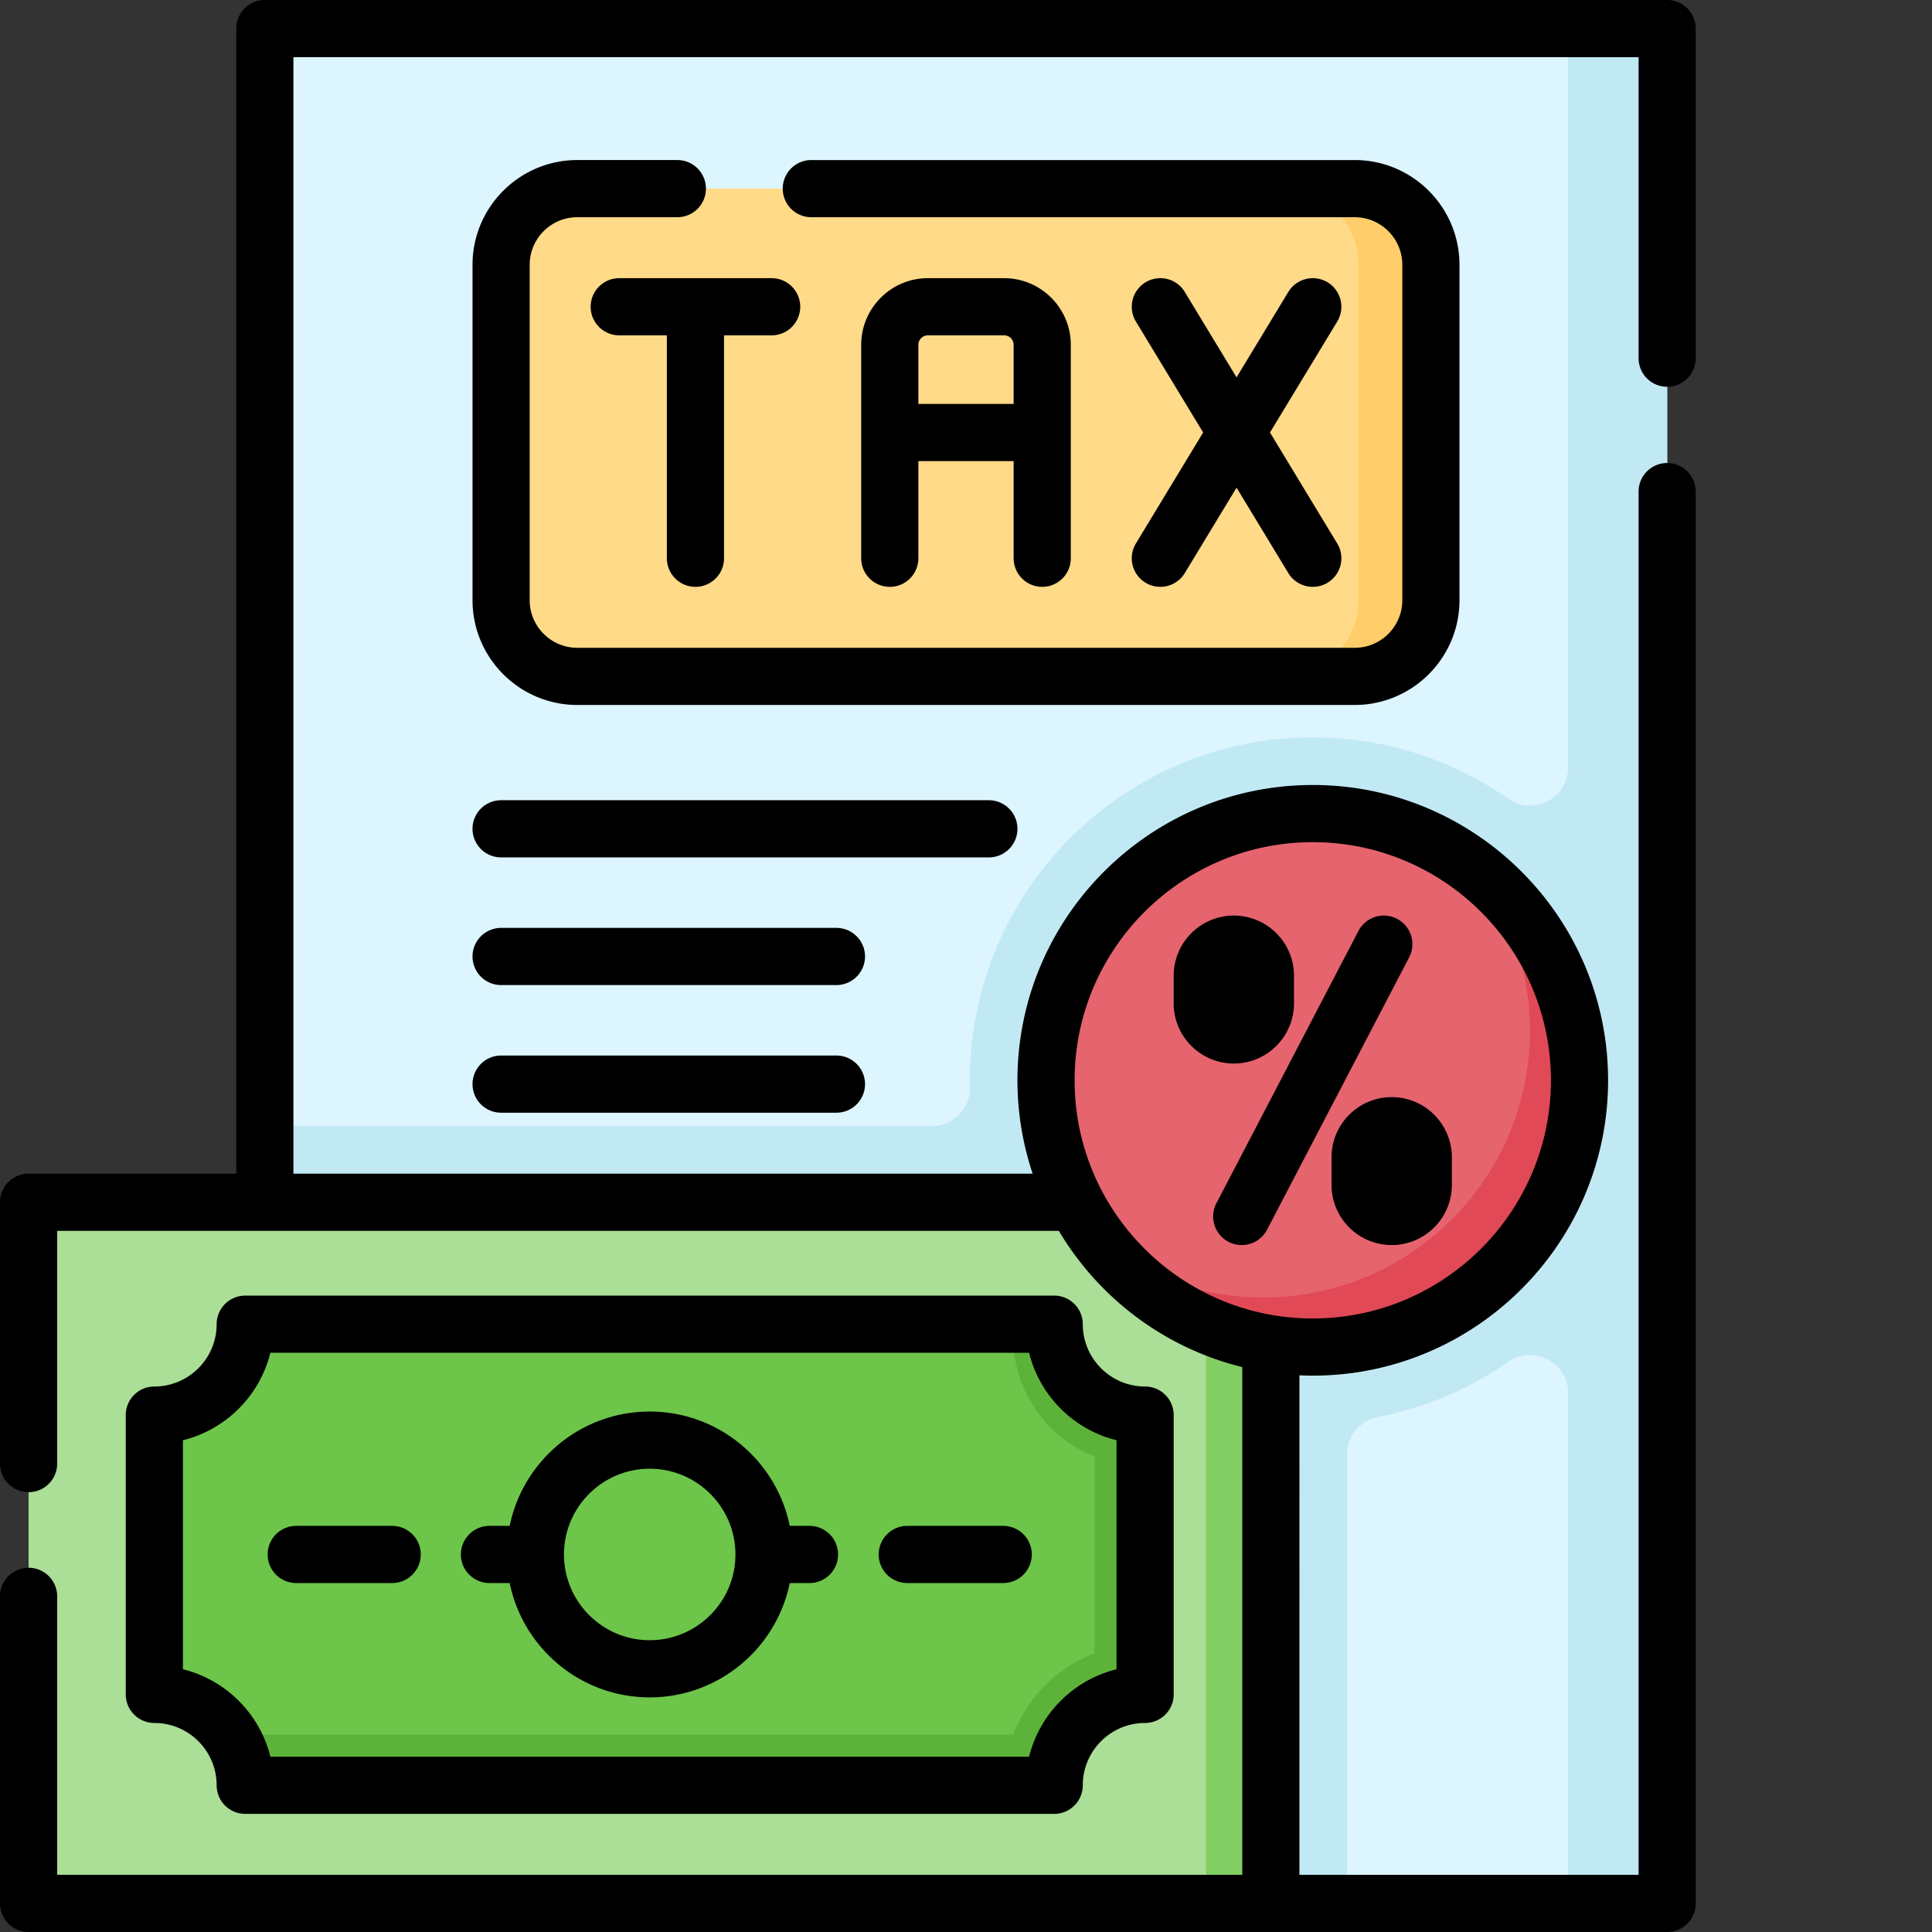 <?xml version="1.0" encoding="UTF-8"?>
<svg xmlns="http://www.w3.org/2000/svg" xmlns:xlink="http://www.w3.org/1999/xlink" xmlns:svgjs="http://svgjs.com/svgjs" version="1.1" width="512" height="512" x="0" y="0" viewBox="0 0 512 512.001" style="enable-background:new 0 0 512 512" xml:space="preserve">
  <rect x="0" y="0" width="512" height="512.001" fill="#333333" stroke="none"/>
  <g>
    <path fill="#DDF5FF" d="M70.184 7.574h371.632v496.852H70.184zm0 0" data-original="#ddf5ff"></path>
    <path fill="#C1E9F4" d="M415.559 7.574v195.79c0 8.109-9.13 12.991-15.778 8.35-14.722-10.273-32.61-16.308-51.883-16.308-50.117 0-90.89 40.774-90.89 90.89 0 .63.008 1.259.023 1.884.117 5.629-4.46 10.234-10.094 10.234H70.185v206.012h286.804V385.44c0-4.82 3.407-8.988 8.14-9.898a90.42 90.42 0 0 0 34.493-14.563c6.73-4.68 15.938 0 15.938 8.2v135.246h26.254V7.574zm0 0" data-original="#c1e9f4"></path>
    <path fill="#FFDA88" d="M256 49.988H152.996c-11.156 0-20.2 9.043-20.2 20.196v88.87c0 11.153 9.044 20.196 20.2 20.196h206.012c11.152 0 20.195-9.043 20.195-20.195V70.184c0-11.153-9.043-20.196-20.195-20.196zm0 0" data-original="#ffda88"></path>
    <path fill="#FFCD69" d="M359.008 49.988H339.82c11.153 0 20.196 9.043 20.196 20.196v88.87c0 11.153-9.043 20.196-20.196 20.196h19.188c11.152 0 20.195-9.043 20.195-20.195V70.184c0-11.153-9.043-20.196-20.195-20.196zm0 0" data-original="#ffcd69"></path>
    <path fill="#ABDE97" d="M7.574 318.61v185.816H336.79V318.609zm0 0" data-original="#abde97"></path>
    <path fill="#82CD64" d="M319.621 318.61v185.816h17.168V318.609zm0 0" data-original="#82cd64"></path>
    <path fill="#6DC54A" d="M172.18 473.121H64.988c0-13.305-10.785-24.09-24.09-24.09v-74.015c13.305 0 24.09-10.786 24.09-24.09h214.387c0 13.304 10.785 24.09 24.09 24.09v74.015c-13.305 0-24.09 10.785-24.09 24.09zm0 0" data-original="#6dc54a"></path>
    <path fill="#5DB33A" d="M279.375 350.926h-10.914v3.082c0 13.582 7.89 26.11 20.39 31.426.407.171.817.336 1.231.496v52.187a37.69 37.69 0 0 0-21.621 21.621H60.93a23.975 23.975 0 0 1 4.058 13.383h214.387c0-13.305 10.785-24.09 24.09-24.09v-74.015c-13.305 0-24.09-10.786-24.09-24.09zm0 0" data-original="#5db33a"></path>
    <path fill="#E5646E" d="M418.586 286.297c0 39.039-31.649 70.687-70.688 70.687-39.043 0-70.691-31.648-70.691-70.687 0-39.043 31.648-70.692 70.691-70.692 39.04 0 70.688 31.649 70.688 70.692zm0 0" data-original="#e5646e"></path>
    <path fill="#E04955" d="M390.879 230.188c9.137 11.914 14.582 26.808 14.582 42.98 0 39.043-31.652 70.691-70.691 70.691-16.172 0-31.067-5.445-42.98-14.582 12.92 16.84 33.241 27.707 56.108 27.707 39.04 0 70.688-31.648 70.688-70.687 0-22.867-10.867-43.188-27.707-56.11zm0 0" data-original="#e04955"></path>
    <path d="M441.816 102.5c4.18 0 7.57-3.39 7.57-7.574V7.574A7.573 7.573 0 0 0 441.817 0H70.184c-4.18 0-7.57 3.39-7.57 7.574V311.04H7.573A7.574 7.574 0 0 0 0 318.613v69.258a7.574 7.574 0 0 0 7.574 7.574 7.574 7.574 0 0 0 7.574-7.574v-61.684h265.45c10.582 17.786 28.004 31.036 48.617 36.102v134.563H15.148V423.05a7.574 7.574 0 0 0-7.574-7.574A7.574 7.574 0 0 0 0 423.05v81.375A7.574 7.574 0 0 0 7.574 512h434.242c4.18 0 7.57-3.39 7.57-7.574V130.398a7.573 7.573 0 1 0-15.144 0v366.454h-89.879V364.469c1.172.054 2.348.09 3.535.09 43.153 0 78.262-35.11 78.262-78.262 0-43.156-35.11-78.266-78.262-78.266-43.156 0-78.265 35.11-78.265 78.266a77.91 77.91 0 0 0 4.031 24.742H77.758V15.15h356.484v79.777a7.574 7.574 0 0 0 7.574 7.574zm-93.918 120.68c34.801 0 63.114 28.312 63.114 63.117 0 34.8-28.313 63.113-63.114 63.113-34.804 0-63.117-28.312-63.117-63.113 0-34.805 28.313-63.117 63.117-63.117zm0 0" fill="#000000" data-original="#000000"></path>
    <path d="M184.3 155.52a7.574 7.574 0 0 0 7.575-7.575V88.867h12.621a7.574 7.574 0 0 0 7.574-7.574 7.574 7.574 0 0 0-7.574-7.574h-40.394c-4.18 0-7.57 3.39-7.57 7.574a7.573 7.573 0 0 0 7.57 7.574h12.625v59.078a7.574 7.574 0 0 0 7.574 7.575zM276.2 155.52c4.179 0 7.573-3.391 7.573-7.575v-56.55c0-9.747-7.93-17.676-17.675-17.676h-20.196c-9.746 0-17.675 7.93-17.675 17.676v56.55a7.576 7.576 0 0 0 7.574 7.575 7.574 7.574 0 0 0 7.574-7.575v-25.75h25.25v25.75a7.574 7.574 0 0 0 7.574 7.575zm-32.825-48.473V91.395a2.529 2.529 0 0 1 2.527-2.528h20.196a2.529 2.529 0 0 1 2.527 2.528v15.652zM303.578 154.422a7.57 7.57 0 0 0 10.402-2.55l13.72-22.638 13.722 22.637a7.561 7.561 0 0 0 6.484 3.649 7.572 7.572 0 0 0 6.469-11.5l-17.816-29.403 17.816-29.398a7.572 7.572 0 0 0-2.55-10.403 7.572 7.572 0 0 0-10.403 2.551l-13.723 22.64-13.719-22.64a7.576 7.576 0 0 0-10.402-2.55 7.572 7.572 0 0 0-2.55 10.402l17.816 29.398-17.817 29.403a7.572 7.572 0 0 0 2.551 10.402zm0 0" fill="#000000" data-original="#000000"></path>
    <path d="M386.777 159.055V70.184c0-15.313-12.457-27.77-27.77-27.77h-144a7.574 7.574 0 0 0-7.573 7.574 7.574 7.574 0 0 0 7.574 7.575h144c6.96 0 12.62 5.664 12.62 12.62v88.872c0 6.96-5.663 12.62-12.62 12.62H152.996c-6.96 0-12.625-5.663-12.625-12.62V70.184c0-6.961 5.664-12.621 12.625-12.621h26.508a7.574 7.574 0 0 0 7.574-7.575 7.574 7.574 0 0 0-7.574-7.574h-26.508c-15.316 0-27.773 12.457-27.773 27.77v88.87c0 15.313 12.457 27.77 27.773 27.77h206.012c15.312 0 27.77-12.457 27.77-27.77zM57.414 473.121a7.574 7.574 0 0 0 7.574 7.574h214.387a7.574 7.574 0 0 0 7.574-7.574c0-9.11 7.406-16.516 16.516-16.516a7.574 7.574 0 0 0 7.574-7.574v-74.015a7.574 7.574 0 0 0-7.574-7.575c-9.11 0-16.516-7.41-16.516-16.515a7.574 7.574 0 0 0-7.574-7.574H64.988a7.574 7.574 0 0 0-7.574 7.574c0 9.105-7.41 16.515-16.516 16.515a7.574 7.574 0 0 0-7.574 7.575v74.015a7.574 7.574 0 0 0 7.574 7.574c9.11 0 16.516 7.41 16.516 16.516zm-8.941-91.445c11.386-2.809 20.367-11.79 23.175-23.176h201.07c2.805 11.387 11.786 20.367 23.173 23.176v60.695c-11.387 2.809-20.368 11.79-23.172 23.176H71.649c-2.805-11.387-11.79-20.367-23.176-23.176zm0 0" fill="#000000" data-original="#000000"></path>
    <path d="M240.434 419.523h25.425a7.574 7.574 0 0 0 7.575-7.574 7.574 7.574 0 0 0-7.575-7.574h-25.425a7.574 7.574 0 0 0-7.575 7.574 7.574 7.574 0 0 0 7.575 7.574zM129.71 419.523h5.364c3.52 17.266 18.82 30.297 37.11 30.297 18.289 0 33.59-13.03 37.105-30.297h5.234a7.574 7.574 0 0 0 7.575-7.574 7.574 7.574 0 0 0-7.575-7.574h-5.234c-3.516-17.266-18.816-30.297-37.105-30.297-18.29 0-33.59 13.031-37.11 30.297h-5.363a7.574 7.574 0 0 0-7.574 7.574 7.574 7.574 0 0 0 7.574 7.574zm42.47-30.296c12.53 0 22.722 10.195 22.722 22.722 0 12.531-10.191 22.723-22.722 22.723-12.528 0-22.72-10.192-22.72-22.723 0-12.527 10.192-22.722 22.72-22.722zM78.504 419.523h25.426a7.574 7.574 0 0 0 7.574-7.574 7.574 7.574 0 0 0-7.574-7.574H78.504a7.574 7.574 0 0 0-7.574 7.574 7.574 7.574 0 0 0 7.574 7.574zM326.98 281.844c8.79 0 15.942-7.153 15.942-15.942v-7.324c0-8.789-7.152-15.941-15.942-15.941-8.789 0-15.94 7.152-15.94 15.941v7.324c0 8.79 7.151 15.942 15.94 15.942zM352.875 306.691v7.32c0 8.794 7.152 15.942 15.941 15.942 8.79 0 15.942-7.148 15.942-15.941v-7.32c0-8.79-7.153-15.942-15.942-15.942-8.789 0-15.941 7.152-15.941 15.941zM325.566 329.094a7.57 7.57 0 0 0 10.219-3.21l37.653-72.17a7.572 7.572 0 0 0-3.211-10.218 7.572 7.572 0 0 0-10.22 3.211l-37.652 72.172a7.572 7.572 0 0 0 3.211 10.215zM269.633 219.645a7.574 7.574 0 0 0-7.574-7.575H132.797a7.574 7.574 0 0 0-7.574 7.575 7.574 7.574 0 0 0 7.574 7.574h129.262a7.574 7.574 0 0 0 7.574-7.574zM221.664 279.73h-88.867a7.574 7.574 0 0 0-7.574 7.575 7.574 7.574 0 0 0 7.574 7.574h88.867a7.574 7.574 0 0 0 7.574-7.574 7.574 7.574 0 0 0-7.574-7.575zM221.664 245.902h-88.867a7.574 7.574 0 0 0-7.574 7.575c0 4.18 3.39 7.574 7.574 7.574h88.867a7.576 7.576 0 0 0 7.574-7.574 7.574 7.574 0 0 0-7.574-7.575zm0 0" fill="#000000" data-original="#000000"></path>
  </g>
</svg>
